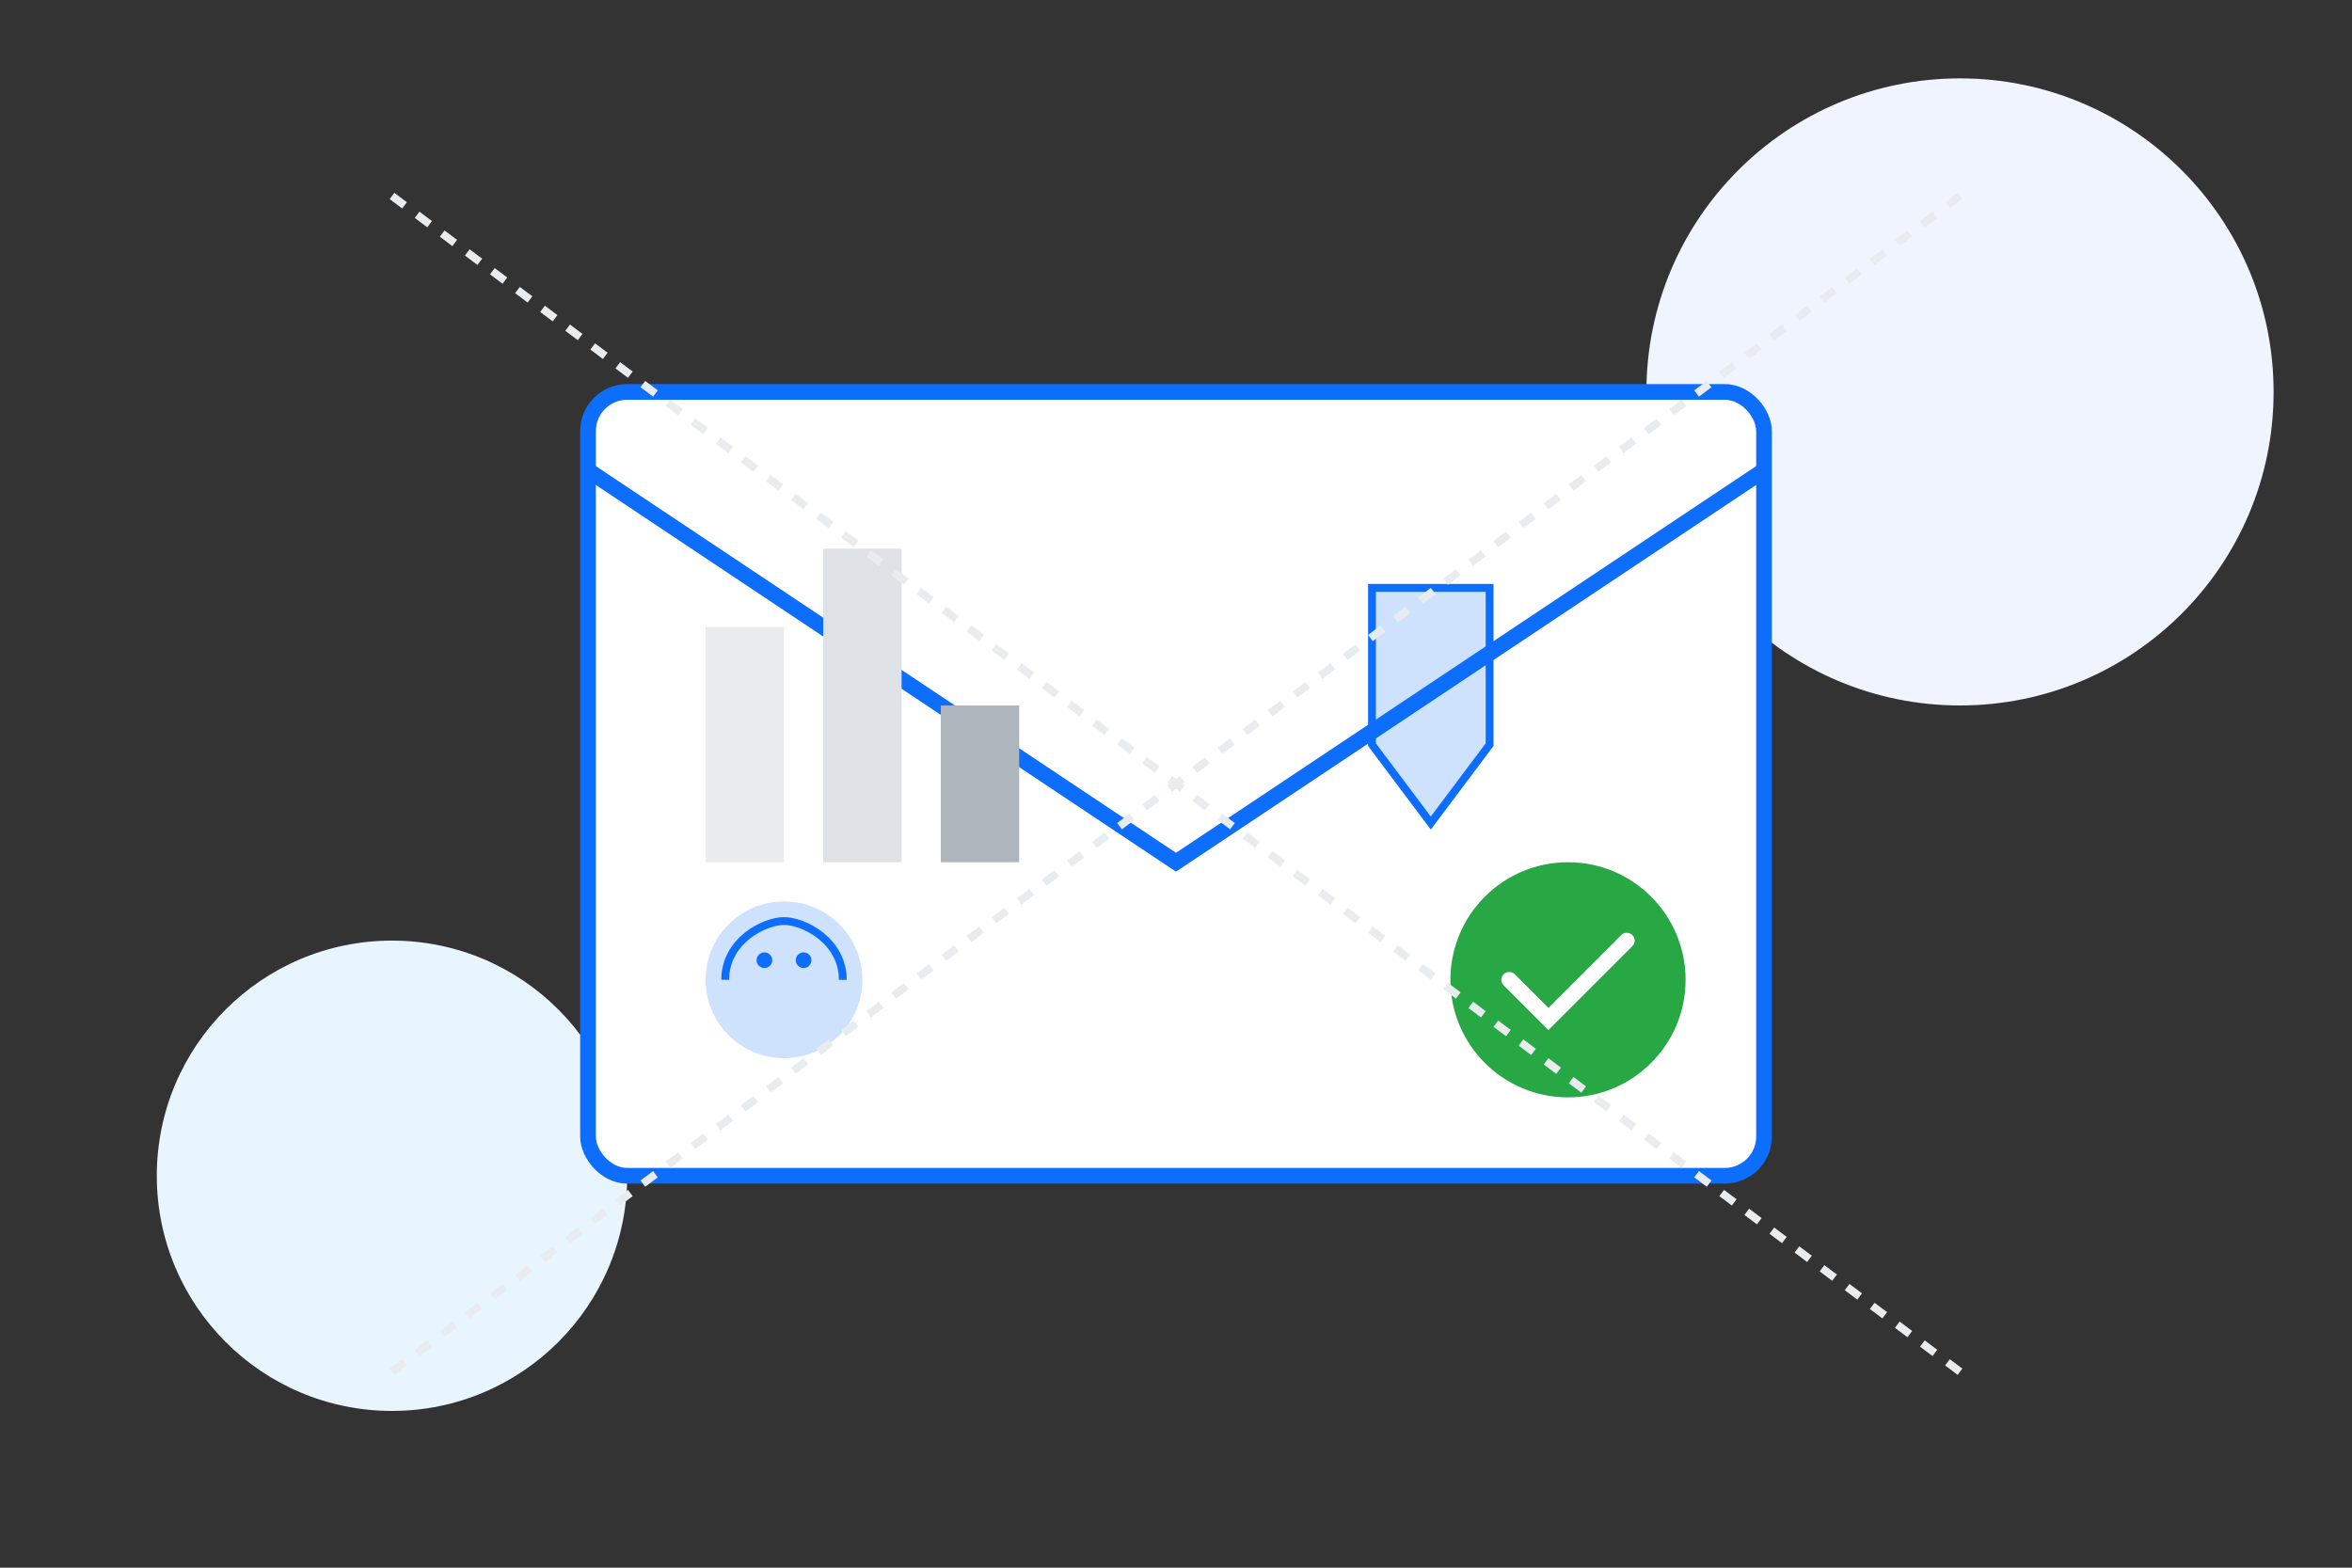 <?xml version="1.0" encoding="UTF-8"?>
<svg width="600" height="400" viewBox="0 0 600 400" fill="none" xmlns="http://www.w3.org/2000/svg">
    <rect x="0" y="0" width="600" height="400" fill="#333333" stroke="none"/>
    <!-- Background Elements -->
    <circle cx="500" cy="100" r="80" fill="#f0f4ff" />
    <circle cx="100" cy="300" r="60" fill="#e8f5ff" />
    
    <!-- Main Email Envelope -->
    <rect x="150" y="100" width="300" height="200" rx="10" fill="#ffffff" stroke="#0d6efd" stroke-width="4"/>
    <path d="M150 120 L300 220 L450 120" stroke="#0d6efd" stroke-width="4" fill="none"/>
    
    <!-- Check Marks and Analysis Elements -->
    <circle cx="400" cy="250" r="30" fill="#28a745"/>
    <path d="M385 250 L395 260 L415 240" stroke="white" stroke-width="4" stroke-linecap="round"/>
    
    <!-- Graph Elements -->
    <rect x="180" y="160" width="20" height="60" fill="#e9ecef"/>
    <rect x="210" y="140" width="20" height="80" fill="#dee2e6"/>
    <rect x="240" y="180" width="20" height="40" fill="#adb5bd"/>
    
    <!-- Shield Icon -->
    <path d="M350 150 L380 150 L380 190 L365 210 L350 190 Z" fill="#0d6efd" opacity="0.2"/>
    <path d="M350 150 L380 150 L380 190 L365 210 L350 190 Z" stroke="#0d6efd" stroke-width="2" fill="none"/>
    
    <!-- AI Brain Icon -->
    <circle cx="200" cy="250" r="20" fill="#0d6efd" opacity="0.2"/>
    <path d="M185 250 C185 240 195 235 200 235 C205 235 215 240 215 250" stroke="#0d6efd" stroke-width="2" fill="none"/>
    <circle cx="195" cy="245" r="2" fill="#0d6efd"/>
    <circle cx="205" cy="245" r="2" fill="#0d6efd"/>
    
    <!-- Decorative Lines -->
    <line x1="100" y1="50" x2="500" y2="350" stroke="#e9ecef" stroke-width="2" stroke-dasharray="4"/>
    <line x1="500" y1="50" x2="100" y2="350" stroke="#e9ecef" stroke-width="2" stroke-dasharray="4"/>
</svg> 